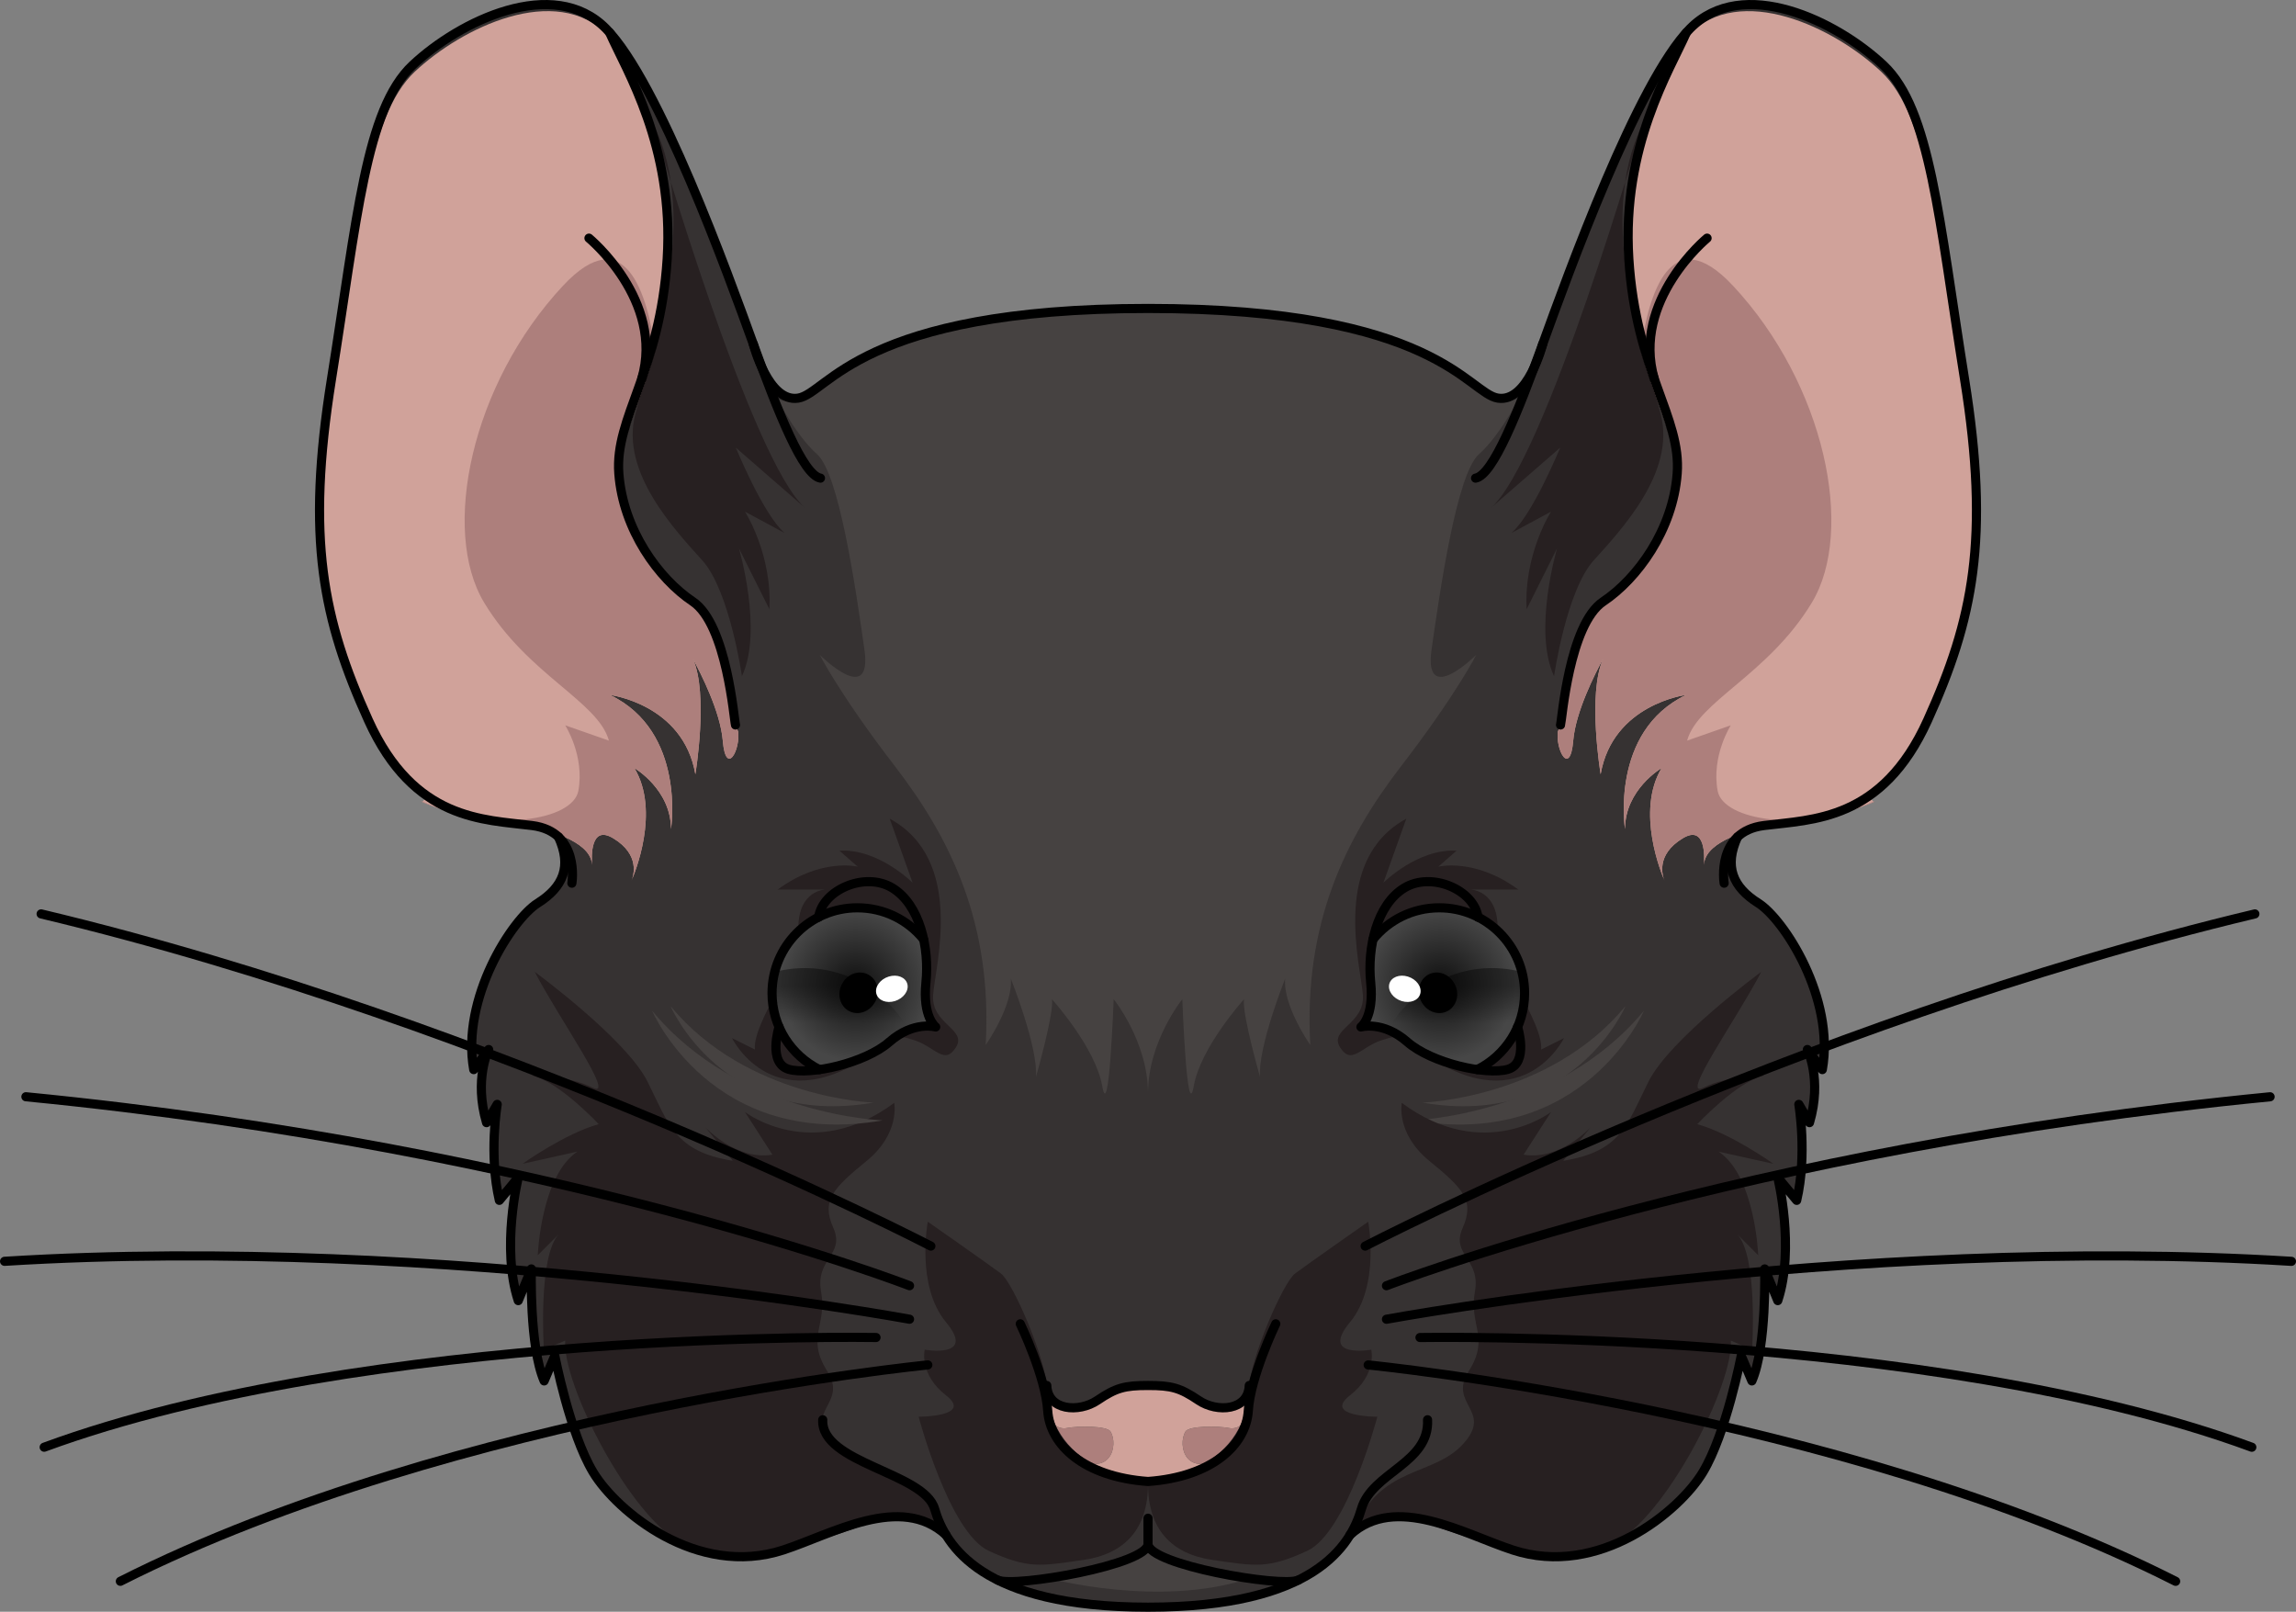 <?xml version="1.0" encoding="utf-8"?>
<!-- Generator: Adobe Illustrator 16.0.0, SVG Export Plug-In . SVG Version: 6.00 Build 0)  -->
<!DOCTYPE svg PUBLIC "-//W3C//DTD SVG 1.1//EN" "http://www.w3.org/Graphics/SVG/1.1/DTD/svg11.dtd">
<svg version="1.1" id="Layer_1" xmlns="http://www.w3.org/2000/svg" xmlns:xlink="http://www.w3.org/1999/xlink" x="0px" y="0px"
	 width="251.176px" height="176.299px" viewBox="0 0 251.176 176.299" enable-background="new 0 0 251.176 176.299"
	 xml:space="preserve">
<rect x="0" y="0" width="251.176" height="176.299" fill="#808080" stroke="none"/>
<g>
	<g>
		<g id="XMLID_38_">
			<g>
				<path fill="#363232" d="M66.695,3.559c5.711,6.38,13.061,26.74,15.711,34.07c0,0,0.01,0.021,0.02,0.07
					c0.07,0.27,0.391,1.37,0.939,2.55c0.01,0.02,0.021,0.05,0.041,0.08c0.799,1.68,2.109,3.49,3.9,3.22
					c3.27-0.5,6.77-9.81,38.279-9.81c31.52,0,35.02,9.31,38.289,9.81c1.771,0.27,3.061-1.48,3.871-3.149
					c0-0.031,0.02-0.051,0.029-0.071c0.57-1.21,0.9-2.35,0.971-2.63c0.01-0.049,0.02-0.07,0.02-0.07
					c2.66-7.33,10.01-27.69,15.721-34.07c0.129-0.15,0.27-0.29,0.4-0.43c5.75-5.83,16.02-0.83,21.158,4
					c5.141,4.84,6.07,16.84,8.871,34.34s0.93,26.33-4.051,37.33c-4.969,11-12.6,10.83-17.889,11.5c-1.32,0.17-2.25,0.64-2.9,1.271
					c-1.461,3.199-0.52,5.47,2.279,7.22c2.801,1.76,8.4,10.399,7,18.21l-1.619-2.18c0.129,0.27,1.559,3.439,0.219,7.979l-1.16-1.979
					c0.061,0.399,0.881,5.67-0.238,10.479l-2.07-2.5c0,0,1.889,7.681,0,13.46l-1.43-3.46c0,0,0.229,8.5-1.4,12.25l-1.17-2.75
					c0,0-1.641,8.5-4.201,12.75c-2.568,4.25-11.35,11.569-20.779,8.5c-5.369-1.75-12.85-6.22-17.82-1.649
					c-2.27,3.729-7.779,7.899-22.1,7.899c-14.311,0-19.82-4.17-22.09-7.899c-4.971-4.57-12.451-0.101-17.82,1.649
					c-9.43,3.069-18.209-4.25-20.779-8.5s-4.201-12.75-4.201-12.75l-1.17,2.75c-1.629-3.75-1.4-12.25-1.4-12.25l-1.43,3.46
					c-1.9-5.779,0-13.46,0-13.46l-2.07,2.5c-1.119-4.81-0.299-10.08-0.238-10.479l-1.16,1.979c-1.34-4.54,0.09-7.71,0.219-7.979
					L51.826,117c-1.4-7.811,4.199-16.45,7-18.21c2.789-1.75,3.74-4.021,2.279-7.22c-0.65-0.631-1.58-1.101-2.9-1.271
					c-5.289-0.67-12.92-0.5-17.898-11.5c-4.98-11-6.84-19.83-4.041-37.33c2.801-17.5,3.73-29.5,8.871-34.34
					c5.129-4.83,15.398-9.83,21.158-4C66.426,3.27,66.566,3.409,66.695,3.559z"/>
			</g>
		</g>
	</g>
	<g>
		<path fill="#AD7F7C" d="M134.442,156.203c1.14,0.229,1.93-0.791,2.06-1.42h0.01c-0.239,1.64-1.149,3.199-2.72,4.459
			c-0.01,0-0.01,0.01-0.01,0.01c-4.04,2.561-5.01-1.149-4.09-2.67C130.082,155.943,133.312,155.972,134.442,156.203z"/>
		<path fill="#AD7F7C" d="M114.672,154.783c0.13,0.629,0.92,1.649,2.061,1.42c1.13-0.23,4.369-0.26,4.75,0.379
			c0.92,1.511-0.04,5.211-4.061,2.681c-0.02,0-0.03-0.011-0.04-0.021C115.812,157.982,114.912,156.422,114.672,154.783z"/>
		<path fill="#D0A29A" d="M121.482,156.582c-0.381-0.639-3.62-0.609-4.75-0.379c-1.141,0.229-1.931-0.791-2.061-1.42
			c-0.02-0.16-0.04-0.33-0.05-0.49c-0.04-0.57-0.06-1.41-0.08-2.44c0.34,2.46,3.55,2.64,5.51,1.32c2.04-1.38,2.971-1.63,5.54-1.63
			c2.561,0,3.5,0.25,5.53,1.63c1.96,1.319,5.18,1.14,5.51-1.32c-0.01,1.03-0.03,1.87-0.069,2.44c-0.011,0.16-0.03,0.33-0.051,0.49
			h-0.01c-0.13,0.629-0.92,1.649-2.06,1.42c-1.13-0.23-4.36-0.26-4.75,0.379c-0.92,1.521,0.05,5.23,4.08,2.67
			c-1.841,1.48-4.58,2.531-8.181,2.791c-3.6-0.26-6.33-1.301-8.17-2.78C121.442,161.792,122.402,158.092,121.482,156.582z"/>
	</g>
	<path fill="#272021" d="M97.827,120.634c0,0,0.667,3.333-3,6.333s-5.001,4.333-3.667,7.333s-2,3.333-1.333,7s-1.666,5,0.667,8.667
		s-2.723,4.3,0.611,7.967s9.01,2.243,12.036,9.521c0,0-2.976-3.155-6.643-1.488s-15.667,6-21.667,3s-13.333-17.667-13-22.333
		l-2.333,1c0,0-0.668-10.334,1.666-12.667l-2.334,2.333c0,0,0.334-8.666,4.334-11.333l-6,1.333c0,0,4.668-3.333,8.334-4.333
		c0,0-4.334-4.667-7.334-5.333c0,0,4,0,6.667,1.333s-3.75-7.667-6.333-12.667c0,0,10,7.333,12.333,12s2.999,7.667,9.333,8.667
		l-3-3.667c0,0,3.334,3.666,7.334,3l-3-4.666C81.499,121.634,88.827,127.3,97.827,120.634z"/>
	<path fill="#272021" d="M81.166,73.967c0,0-1.333-9.333-4.333-12.667s-8.999-9.666-7.333-16c1.666-6.333,7.208-21.165,2-31.666
		c0,0,10.666,37,16.666,42L80.5,48.967c0,0,3,7.333,5.333,9.333L81.5,55.967c0,0,2.999,4.667,2.666,10.667l-3.333-6.667
		C80.833,59.967,83.499,68.967,81.166,73.967z"/>
	<g>
		<path fill="#D0A29A" d="M69.101,96.287c-0.015,0.033-0.028,0.064-0.028,0.064S69.085,96.324,69.101,96.287z"/>
		<path fill="#D0A29A" d="M80.698,80.018c-0.156-0.5-0.935-11-4.669-13.5c-3.735-2.5-7.625-7.833-8.092-14
			c-0.467-6.167,4.513-11.167,5.29-23.5c0.777-12.327-4.331-20.738-6.293-24.735c-0.001-0.001-0.002-0.002-0.003-0.003V4.278
			l-0.001-0.002c-0.003-0.006-0.006-0.012-0.009-0.017c-0.137-0.146-0.264-0.283-0.391-0.41c-5.75-5.83-16.02-0.83-21.16,4
			c-5.13,4.83-6.069,16.83-8.87,34.33c-2.8,17.5-0.93,26.34,4.051,37.34c1.72,3.8,3.75,6.27,5.899,7.89c0,0-0.093,0.119-0.244,0.327
			c3.95,1.642,7.897,2.36,10.697,2.615c2.987,0.271,7.5,1.666,7.834,4c0.017,0.115,0.026,0.191,0.035,0.262
			c-0.077-0.922-0.183-4.418,2.299-2.928c3.043,1.826,2.198,4.201,2.028,4.602c0.286-0.656,3.159-7.512,0.305-12.269
			c0,0,4,2.334,4,6.667c0,0,1.666-10.667-6.667-14.667c0,0,8.001,1,9.334,8.667c0,0,1.463-8.78-0.272-12.628
			c0.89,1.633,3.01,5.809,3.272,8.961c0.333,4,2,1,1.666-1.167L80.698,80.018z"/>
		<path fill="#D0A29A" d="M64.773,94.613C64.795,94.869,64.812,94.914,64.773,94.613L64.773,94.613z"/>
	</g>
	<path fill="#AD7F7C" d="M80.698,80.018c-0.156-0.5-0.935-11-4.669-13.5c-3.735-2.5-7.625-7.833-8.092-14
		c-0.328-4.336,2.033-8.106,3.736-14.243c-0.84-6.048-3.243-14.347-10.082-7.02C51.545,42.02,48.196,58.047,52.98,65.941
		c4.784,7.895,12.438,10.765,13.635,15.07l-4.783-1.675c0,0,2.153,3.349,1.436,7.176c-0.602,3.205-9.25,4.729-17.244,1.07
		c0.062,0.049,0.121,0.107,0.184,0.154c3.95,1.642,7.897,2.36,10.697,2.615c2.987,0.271,7.5,1.666,7.834,4
		c0.017,0.115,0.026,0.191,0.035,0.262c-0.077-0.922-0.183-4.418,2.299-2.928c3.043,1.826,2.198,4.201,2.028,4.602
		c0.286-0.656,3.159-7.512,0.305-12.269c0,0,4,2.334,4,6.667c0,0,1.666-10.667-6.667-14.667c0,0,8.001,1,9.334,8.667
		c0,0,1.463-8.78-0.272-12.628c0.89,1.633,3.01,5.809,3.272,8.961c0.333,4,2,1,1.666-1.167L80.698,80.018z"/>
	<path fill="#272021" d="M96.332,114.55c1.516-1.152,1.5-1.5,3.75-0.75s3.25,2.75,4.5,0.75s-2.75-2.5-2.5-5.75s3.5-14.75-4.75-19.25
		l2.5,7c0,0-3.75-3.75-8-3.5l2,1.75c0,0-4-1-8.75,2.5h5.25c0,0-3,0-3,4.25s-5,10.25-4.75,13.25l-2.5-1.25
		C80.082,113.55,84.832,123.3,96.332,114.55z"/>
	<path fill="#464241" d="M71.332,110.55c0,0,6.5,15.25,25.25,12C96.582,122.55,80.832,122.05,71.332,110.55z"/>
	<path fill="#464241" d="M73.353,110.05c0,0,5.717,13.413,22.209,10.555C95.562,120.605,81.708,120.166,73.353,110.05z"/>
	<path fill="#272021" d="M147.678,152.635c3-2.333,2.333-5,2.333-5s-5.667,1-2.333-3s2-11,2-11s-6.667,4.667-8,5.667
		s-4.918,9.357-5.044,12.551c-0.373,9.477-10.875,10.18-11.042,10.189l0,0c0,0-10.674-0.639-11.05-10.19
		c-0.126-3.194-3.711-11.552-5.044-12.552s-8-5.666-8-5.666s-1.334,7,2,11s-2.333,3-2.333,3s-0.667,2.666,2.333,5
		c3,2.332-3,2.332-3,2.332s3.334,12.668,7.667,14.668s5.666,1.666,10.333,1c4.578-0.654,7.085-3.416,7.09-8.312
		c0.004,4.898,2.511,7.659,7.09,8.313c4.667,0.667,6,1,10.333-1s7.667-14.667,7.667-14.667S144.678,154.968,147.678,152.635z"/>
	<path fill="#272021" d="M170.01,73.968c0,0,1.333-9.333,4.333-12.666c3-3.334,8.999-9.667,7.333-16
		c-1.666-6.334-7.208-21.165-2-31.667c0,0-10.666,37-16.666,42l7.666-6.667c0,0-3,7.334-5.333,9.334l4.333-2.334
		c0,0-2.999,4.667-2.666,10.667l3.333-6.667C170.343,59.968,167.677,68.968,170.01,73.968z"/>
	<g>
		<path fill="#D0A29A" d="M182.075,96.288c0.015,0.033,0.028,0.065,0.028,0.065S182.091,96.326,182.075,96.288z"/>
		<path fill="#D0A29A" d="M170.478,80.019c0.156-0.5,0.935-11,4.669-13.5c3.735-2.5,7.625-7.833,8.092-14s-4.513-11.167-5.29-23.5
			c-0.777-12.327,4.331-20.738,6.293-24.735c0.001-0.001,0.002-0.002,0.003-0.003V4.279c0-0.001,0.001-0.001,0.001-0.001
			c0.003-0.007,0.006-0.012,0.009-0.018c0.137-0.146,0.264-0.283,0.391-0.409c5.75-5.831,16.02-0.831,21.16,4
			c5.13,4.83,6.069,16.83,8.87,34.33c2.8,17.5,0.93,26.34-4.051,37.34c-1.72,3.8-3.75,6.27-5.899,7.89c0,0,0.093,0.118,0.244,0.327
			c-3.95,1.642-7.897,2.359-10.697,2.615c-2.987,0.271-7.5,1.666-7.834,4c-0.017,0.115-0.026,0.19-0.035,0.262
			c0.077-0.922,0.183-4.418-2.299-2.929c-3.043,1.826-2.198,4.201-2.028,4.602c-0.286-0.655-3.159-7.511-0.305-12.269
			c0,0-4,2.334-4,6.667c0,0-1.666-10.667,6.667-14.667c0,0-8.001,1-9.334,8.667c0,0-1.463-8.78,0.272-12.628
			c-0.89,1.633-3.01,5.809-3.272,8.961c-0.333,4-2,1-1.666-1.167L170.478,80.019z"/>
		<path fill="#D0A29A" d="M186.402,94.615C186.381,94.871,186.364,94.916,186.402,94.615L186.402,94.615z"/>
	</g>
	<path fill="#AD7F7C" d="M170.478,80.019c0.156-0.5,0.935-11,4.669-13.5c3.735-2.5,7.625-7.833,8.092-14
		c0.328-4.336-2.033-8.106-3.736-14.243c0.84-6.048,3.243-14.347,10.082-7.02c10.047,10.765,13.396,26.792,8.611,34.686
		s-12.438,10.765-13.635,15.07l4.783-1.675c0,0-2.153,3.349-1.436,7.176c0.602,3.204,9.25,4.729,17.244,1.07
		c-0.062,0.049-0.121,0.107-0.184,0.154c-3.95,1.642-7.897,2.359-10.697,2.615c-2.987,0.271-7.5,1.666-7.834,4
		c-0.017,0.115-0.026,0.19-0.035,0.262c0.077-0.922,0.183-4.418-2.299-2.929c-3.043,1.826-2.198,4.201-2.028,4.602
		c-0.286-0.655-3.159-7.511-0.305-12.269c0,0-4,2.334-4,6.667c0,0-1.666-10.667,6.667-14.667c0,0-8.001,1-9.334,8.667
		c0,0-1.463-8.78,0.272-12.628c-0.89,1.633-3.01,5.809-3.272,8.961c-0.333,4-2,1-1.666-1.167L170.478,80.019z"/>
	<path fill="#272021" d="M154.844,114.552c-1.516-1.153-1.5-1.5-3.75-0.75s-3.25,2.75-4.5,0.75s2.75-2.5,2.5-5.75
		s-3.5-14.75,4.75-19.25l-2.5,7c0,0,3.75-3.75,8-3.5l-2,1.75c0,0,4-1,8.75,2.5h-5.25c0,0,3,0,3,4.25s5,10.25,4.75,13.25l2.5-1.25
		C171.094,113.552,166.344,123.302,154.844,114.552z"/>
	<path fill="#464241" d="M179.844,110.552c0,0-6.5,15.25-25.25,12C154.594,122.552,170.344,122.052,179.844,110.552z"/>
	<path fill="#464241" d="M177.823,110.052c0,0-5.717,13.412-22.209,10.555C155.614,120.607,169.468,120.167,177.823,110.052z"/>
	<path fill="#272021" d="M153.349,120.635c0,0-0.667,3.333,3,6.333s5.001,4.334,3.667,7.334s2,3.332,1.333,7
		c-0.667,3.666,1.666,5-0.667,8.666c-2.333,3.667,2.723,4.301-0.611,7.967c-3.334,3.667-9.01,2.243-12.036,9.521
		c0,0,2.976-3.154,6.643-1.488c3.667,1.667,15.667,6,21.667,3s13.333-17.666,13-22.333l2.333,1c0,0,0.668-10.333-1.666-12.667
		l2.334,2.334c0,0-0.334-8.666-4.334-11.334l6,1.334c0,0-4.668-3.334-8.334-4.334c0,0,4.334-4.666,7.334-5.333
		c0,0-4,0.001-6.667,1.333c-2.667,1.334,3.75-7.666,6.333-12.666c0,0-10,7.332-12.333,12c-2.333,4.666-2.999,7.666-9.333,8.666
		l3-3.666c0,0-3.334,3.666-7.334,3l3-4.667C169.677,121.635,162.349,127.302,153.349,120.635z"/>
	<path fill="#464241" d="M84.499,42.667c0,0,2.439,4.879,4.879,7.013s4.269,14.941,5.184,21.345s-4.878,0.61-4.878,0.61
		s2.134,4.269,8.232,12.197s10.666,17.218,9.916,30.468c0,0,3-4.25,2.75-7.25c0,0,3,7.5,2.75,10.75c0,0,2-7,1.75-8.5
		c0,0,4.75,5.25,5.5,9.5s1.25-9.5,1.25-9.5s3.76,4.631,3.755,10.315c-0.005-5.685,3.755-10.315,3.755-10.315s0.5,13.75,1.25,9.5
		s5.5-9.5,5.5-9.5c-0.25,1.5,1.75,8.5,1.75,8.5c-0.25-3.25,2.75-10.75,2.75-10.75c-0.25,3,2.75,7.25,2.75,7.25
		c-0.75-13.25,3.817-22.54,9.916-30.468s8.232-12.197,8.232-12.197s-5.793,5.793-4.878-0.61s2.744-19.21,5.184-21.345
		s4.879-7.013,4.879-7.013s-2.064,1.796-4.559,0s-11.19-9.611-34.862-8.864s-30.536,3.782-35.242,6.765S85.628,45.083,84.499,42.667
		z"/>
	<g>
		<g>
			<radialGradient id="SVGID_1_" cx="93.594" cy="107.812" r="12.924" gradientUnits="userSpaceOnUse">
				<stop  offset="0" style="stop-color:#101010"/>
				<stop  offset="0.64" style="stop-color:#474747"/>
			</radialGradient>
			<path fill="url(#SVGID_1_)" d="M102.364,112.332c-0.21-0.049-2.5-0.58-5.039,1.65c-1.771,1.551-5.011,2.65-7.66,3.03
				c-1.971-0.99-3.54-2.64-4.41-4.66c0-0.011,0-0.011,0-0.011c-0.5-1.129-0.771-2.389-0.771-3.699c0-3.63,2.07-6.77,5.101-8.311
				v-0.01c1.27-0.65,2.71-1.01,4.24-1.01c2.92,0,5.529,1.34,7.239,3.45h0.011c0.329,1.55,0.399,3.21,0.25,4.72
				C100.955,111.022,102.194,112.182,102.364,112.332z"/>
			<path fill="#272021" d="M89.665,117.012c-1.36,0.19-2.561,0.19-3.34-0.03c-2.271-0.65-1.141-4.4-1.07-4.63
				C86.125,114.373,87.694,116.022,89.665,117.012z"/>
			<path fill="#272021" d="M97.654,97.142c1.811,1.1,2.91,3.25,3.421,5.62h-0.011c-1.71-2.11-4.319-3.45-7.239-3.45
				c-1.53,0-2.971,0.359-4.24,1.01C90.015,97.362,94.654,95.312,97.654,97.142z"/>
			<linearGradient id="SVGID_2_" gradientUnits="userSpaceOnUse" x1="91.961" y1="117.012" x2="91.961" y2="105.892">
				<stop  offset="0.461" style="stop-color:#000000;stop-opacity:0"/>
				<stop  offset="0.818" style="stop-color:#000000"/>
			</linearGradient>
			<path opacity="0.4" fill="url(#SVGID_2_)" d="M97.325,113.982c0.742-0.651,1.46-1.062,2.113-1.324
				c-1.487-2.507-3.632-4.551-6.365-5.727c-2.717-1.169-5.582-1.312-8.277-0.627c-0.193,0.748-0.312,1.528-0.312,2.338
				c0,1.311,0.271,2.57,0.771,3.699c0,0,0,0,0,0.011c0.87,2.021,2.439,3.67,4.41,4.66C92.314,116.632,95.555,115.533,97.325,113.982
				z"/>
			<path stroke="#000000" stroke-width="0.656" stroke-linecap="round" stroke-linejoin="round" stroke-miterlimit="10" d="
				M95.275,109.699c-0.637,0.846-1.755,1.041-2.497,0.429c-0.746-0.612-0.831-1.788-0.194-2.635c0.64-0.849,1.755-1.042,2.5-0.43
				C95.832,107.673,95.915,108.851,95.275,109.699z"/>
			<path fill="#FFFFFF" d="M99.262,107.633c0.19,0.739-0.417,1.573-1.354,1.865c-0.936,0.29-1.849-0.072-2.04-0.812
				c-0.191-0.738,0.417-1.575,1.354-1.865C98.156,106.529,99.069,106.894,99.262,107.633z"/>
		</g>
		<g>
			
				<radialGradient id="SVGID_3_" cx="5117.924" cy="107.812" r="12.924" gradientTransform="matrix(-1 0 0 1 5275.574 0)" gradientUnits="userSpaceOnUse">
				<stop  offset="0" style="stop-color:#101010"/>
				<stop  offset="0.64" style="stop-color:#474747"/>
			</radialGradient>
			<path fill="url(#SVGID_3_)" d="M148.881,112.332c0.21-0.049,2.5-0.58,5.039,1.65c1.771,1.551,5.011,2.65,7.66,3.03
				c1.971-0.99,3.54-2.64,4.41-4.66c0-0.011,0-0.011,0-0.011c0.5-1.129,0.771-2.389,0.771-3.699c0-3.63-2.07-6.77-5.101-8.311v-0.01
				c-1.27-0.65-2.71-1.01-4.24-1.01c-2.92,0-5.529,1.34-7.239,3.45h-0.011c-0.329,1.55-0.399,3.21-0.25,4.72
				C150.29,111.022,149.051,112.182,148.881,112.332z"/>
			<path fill="#272021" d="M161.58,117.012c1.36,0.19,2.561,0.19,3.34-0.03c2.271-0.65,1.141-4.4,1.07-4.63
				C165.12,114.373,163.551,116.022,161.58,117.012z"/>
			<path fill="#272021" d="M153.591,97.142c-1.811,1.1-2.91,3.25-3.421,5.62h0.011c1.71-2.11,4.319-3.45,7.239-3.45
				c1.53,0,2.971,0.359,4.24,1.01C161.23,97.362,156.591,95.312,153.591,97.142z"/>
			
				<linearGradient id="SVGID_4_" gradientUnits="userSpaceOnUse" x1="5116.291" y1="117.012" x2="5116.291" y2="105.892" gradientTransform="matrix(-1 0 0 1 5275.574 0)">
				<stop  offset="0.461" style="stop-color:#000000;stop-opacity:0"/>
				<stop  offset="0.818" style="stop-color:#000000"/>
			</linearGradient>
			<path opacity="0.4" fill="url(#SVGID_4_)" d="M153.92,113.982c-0.742-0.651-1.46-1.062-2.113-1.324
				c1.487-2.507,3.632-4.551,6.365-5.727c2.717-1.169,5.582-1.312,8.277-0.627c0.193,0.748,0.312,1.528,0.312,2.338
				c0,1.311-0.271,2.57-0.771,3.699c0,0,0,0,0,0.011c-0.87,2.021-2.439,3.67-4.41,4.66
				C158.931,116.632,155.69,115.533,153.92,113.982z"/>
			<path stroke="#000000" stroke-width="0.656" stroke-linecap="round" stroke-linejoin="round" stroke-miterlimit="10" d="
				M155.97,109.699c0.637,0.846,1.755,1.041,2.497,0.429c0.746-0.612,0.831-1.788,0.194-2.635c-0.64-0.849-1.755-1.042-2.5-0.43
				C155.413,107.673,155.33,108.851,155.97,109.699z"/>
			<path fill="#FFFFFF" d="M151.983,107.633c-0.19,0.739,0.417,1.573,1.354,1.865c0.936,0.29,1.849-0.072,2.04-0.812
				c0.191-0.738-0.417-1.575-1.354-1.865C153.089,106.529,152.176,106.894,151.983,107.633z"/>
		</g>
	</g>
	<path fill="#464241" d="M114.672,172.626c0,0,12.097,3.293,22.016,0.027c0,0-10.148-1.638-11.098-3.773
		C125.59,168.88,124.739,171.759,114.672,172.626z"/>
	<g>
		<g>
			<path fill="none" stroke="#000000" stroke-linecap="round" stroke-linejoin="round" stroke-miterlimit="10" d="M101.834,136.3
				c0,0-47.001-24.334-97.334-36.334"/>
			<path fill="none" stroke="#000000" stroke-linecap="round" stroke-linejoin="round" stroke-miterlimit="10" d="M99.5,140.634
				c0,0-38.666-15.001-96.666-20.668"/>
			<path fill="none" stroke="#000000" stroke-linecap="round" stroke-linejoin="round" stroke-miterlimit="10" d="M99.5,144.3
				c0,0-50.667-9.334-99-6.334"/>
			<path fill="none" stroke="#000000" stroke-linecap="round" stroke-linejoin="round" stroke-miterlimit="10" d="M101.5,149.3
				c0,0-51.604,5.082-88.333,23.666"/>
			<path fill="none" stroke="#000000" stroke-linecap="round" stroke-linejoin="round" stroke-miterlimit="10" d="M95.834,146.3
				c0,0-55.666-1-91,12"/>
		</g>
		<g>
			<path fill="none" stroke="#000000" stroke-linecap="round" stroke-linejoin="round" stroke-miterlimit="10" d="M149.342,136.302
				c0,0,47.001-24.334,97.334-36.334"/>
			<path fill="none" stroke="#000000" stroke-linecap="round" stroke-linejoin="round" stroke-miterlimit="10" d="M151.676,140.635
				c0,0,38.666-15.001,96.666-20.667"/>
			<path fill="none" stroke="#000000" stroke-linecap="round" stroke-linejoin="round" stroke-miterlimit="10" d="M151.676,144.302
				c0,0,50.667-9.334,99-6.334"/>
			<path fill="none" stroke="#000000" stroke-linecap="round" stroke-linejoin="round" stroke-miterlimit="10" d="M149.676,149.302
				c0,0,51.604,5.081,88.333,23.666"/>
			<path fill="none" stroke="#000000" stroke-linecap="round" stroke-linejoin="round" stroke-miterlimit="10" d="M155.342,146.302
				c0,0,55.666-1,91,12"/>
		</g>
		<g>
			<path fill="none" stroke="#000000" stroke-linecap="round" stroke-linejoin="round" stroke-miterlimit="10" d="M62.563,96.606
				c0,0,0.934-5.64-4.357-6.307c-5.292-0.667-12.918-0.5-17.897-11.5s-6.847-19.833-4.046-37.333
				c2.801-17.5,3.735-29.5,8.871-34.333c5.135-4.833,15.407-9.833,21.164-4c5.758,5.833,13.394,27,16.112,34.5
				c2.718,7.5,5.437,14.333,7.346,14.667"/>
			<path fill="none" stroke="#000000" stroke-linecap="round" stroke-linejoin="round" stroke-miterlimit="10" d="M66.692,3.557
				c1.784,4.076,7.075,12.409,6.297,24.742c-0.777,12.333-5.757,17.333-5.29,23.5s4.356,11.5,8.092,14
				c3.734,2.5,4.513,13,4.669,13.5"/>
			<path fill="none" stroke="#000000" stroke-linecap="round" stroke-linejoin="round" stroke-miterlimit="10" d="M64.43,26.049
				c0,0,8.274,6.811,5.778,15.379"/>
			<g>
				<path fill="none" stroke="#000000" stroke-linecap="round" stroke-linejoin="round" stroke-miterlimit="10" d="M89.646,116.997
					c-3.073-1.527-5.186-4.699-5.186-8.364c0-5.154,4.179-9.334,9.334-9.334c2.925,0,5.536,1.346,7.247,3.451"/>
				<path fill="none" stroke="#000000" stroke-linecap="round" stroke-linejoin="round" stroke-miterlimit="10" d="M85.226,112.332
					c0,0-1.265,3.969,1.069,4.635s8.333-0.666,11-3s5.069-1.635,5.069-1.635s-1.461-1.062-1.069-4.865s-0.666-8.505-3.666-10.336
					s-7.648,0.219-8.074,3.193"/>
				<path fill="none" stroke="#000000" stroke-linecap="round" stroke-linejoin="round" stroke-miterlimit="10" d="M161.599,116.997
					c3.073-1.527,5.186-4.699,5.186-8.364c0-5.154-4.179-9.334-9.334-9.334c-2.925,0-5.536,1.346-7.247,3.451"/>
				<path fill="none" stroke="#000000" stroke-linecap="round" stroke-linejoin="round" stroke-miterlimit="10" d="M166.02,112.332
					c0,0,1.265,3.969-1.069,4.635s-8.333-0.666-11-3s-5.069-1.635-5.069-1.635s1.461-1.062,1.069-4.865s0.666-8.505,3.666-10.336
					s7.648,0.219,8.074,3.193"/>
			</g>
			<path fill="none" stroke="#000000" stroke-linecap="round" stroke-linejoin="round" stroke-miterlimit="10" d="M188.616,96.606
				c0,0-0.934-5.64,4.357-6.307c5.292-0.667,12.918-0.5,17.897-11.5s6.847-19.833,4.046-37.333c-2.801-17.5-3.735-29.5-8.871-34.333
				c-5.135-4.833-15.407-9.833-21.164-4c-5.758,5.833-13.394,27-16.112,34.5c-2.718,7.5-5.438,14.333-7.346,14.667"/>
			<path fill="none" stroke="#000000" stroke-linecap="round" stroke-linejoin="round" stroke-miterlimit="10" d="M184.487,3.557
				c-1.784,4.076-7.075,12.409-6.297,24.742c0.777,12.333,5.757,17.333,5.29,23.5s-4.356,11.5-8.092,14
				c-3.734,2.5-4.513,13-4.669,13.5"/>
			<g>
				<path fill="none" stroke="#000000" stroke-linecap="round" stroke-linejoin="round" stroke-miterlimit="10" d="M61.093,91.542
					c1.484,3.22,0.536,5.483-2.266,7.245c-2.801,1.762-8.403,10.406-7.003,18.209l1.634-2.197c0,0-1.634,3.25-0.232,8l1.167-2
					c0,0-0.935,5.5,0.233,10.5l2.07-2.5c0,0-1.897,7.682,0,13.466l1.431-3.466c0,0-0.233,8.5,1.401,12.25l1.167-2.75
					c0,0,1.634,8.5,4.201,12.75c2.568,4.25,11.351,11.571,20.776,8.5c5.369-1.75,12.849-6.223,17.822-1.647"/>
				<path fill="none" stroke="#000000" stroke-linecap="round" stroke-linejoin="round" stroke-miterlimit="10" d="M190.087,91.542
					c-1.484,3.22-0.536,5.483,2.266,7.245c2.801,1.762,8.403,10.406,7.003,18.209l-1.634-2.197c0,0,1.634,3.25,0.232,8l-1.167-2
					c0,0,0.935,5.5-0.233,10.5l-2.07-2.5c0,0,1.897,7.682,0,13.466l-1.431-3.466c0,0,0.233,8.5-1.401,12.25l-1.167-2.75
					c0,0-1.634,8.5-4.201,12.75c-2.568,4.25-11.351,11.571-20.776,8.5c-5.369-1.75-12.849-6.223-17.822-1.647"/>
			</g>
			<path fill="none" stroke="#000000" stroke-linecap="round" stroke-linejoin="round" stroke-miterlimit="10" d="M139.564,144.804
				c0,0-2.77,5.745-3.003,9.495s-3.969,7.25-10.972,7.75c-7.003-0.5-10.738-4-10.972-7.75s-3.003-9.495-3.003-9.495"/>
			<path fill="none" stroke="#000000" stroke-linecap="round" stroke-linejoin="round" stroke-miterlimit="10" d="M136.665,151.549
				c-0.104,2.75-3.501,3-5.537,1.625c-2.037-1.375-2.971-1.625-5.538-1.625s-3.501,0.25-5.538,1.625
				c-2.036,1.375-5.434,1.125-5.537-1.625"/>
			<path fill="none" stroke="#000000" stroke-linecap="round" stroke-linejoin="round" stroke-miterlimit="10" d="M156.17,155.299
				c0.233,4.75-6.069,5.75-7.236,9.75s-5.136,10.75-23.344,10.75s-22.177-6.75-23.344-10.75s-12.475-5-12.241-9.75"/>
			<path fill="none" stroke="#000000" stroke-linecap="round" stroke-linejoin="round" stroke-miterlimit="10" d="M186.75,26.049
				c0,0-8.274,6.811-5.778,15.379"/>
			<path fill="none" stroke="#000000" stroke-linecap="round" stroke-linejoin="round" stroke-miterlimit="10" d="M168.77,37.633
				c0,0-1.628,6.417-4.896,5.917s-6.77-9.811-38.283-9.811s-35.015,9.311-38.283,9.811s-4.896-5.917-4.896-5.917"/>
			<path fill="none" stroke="#000000" stroke-linecap="round" stroke-linejoin="round" stroke-miterlimit="10" d="M142.007,172.847
				c-1.879,0.814-16.417-1.695-16.417-3.967s0-2.812,0-2.812s0,0.541,0,2.812s-14.538,4.781-16.417,3.967"/>
		</g>
	</g>
</g>
</svg>
